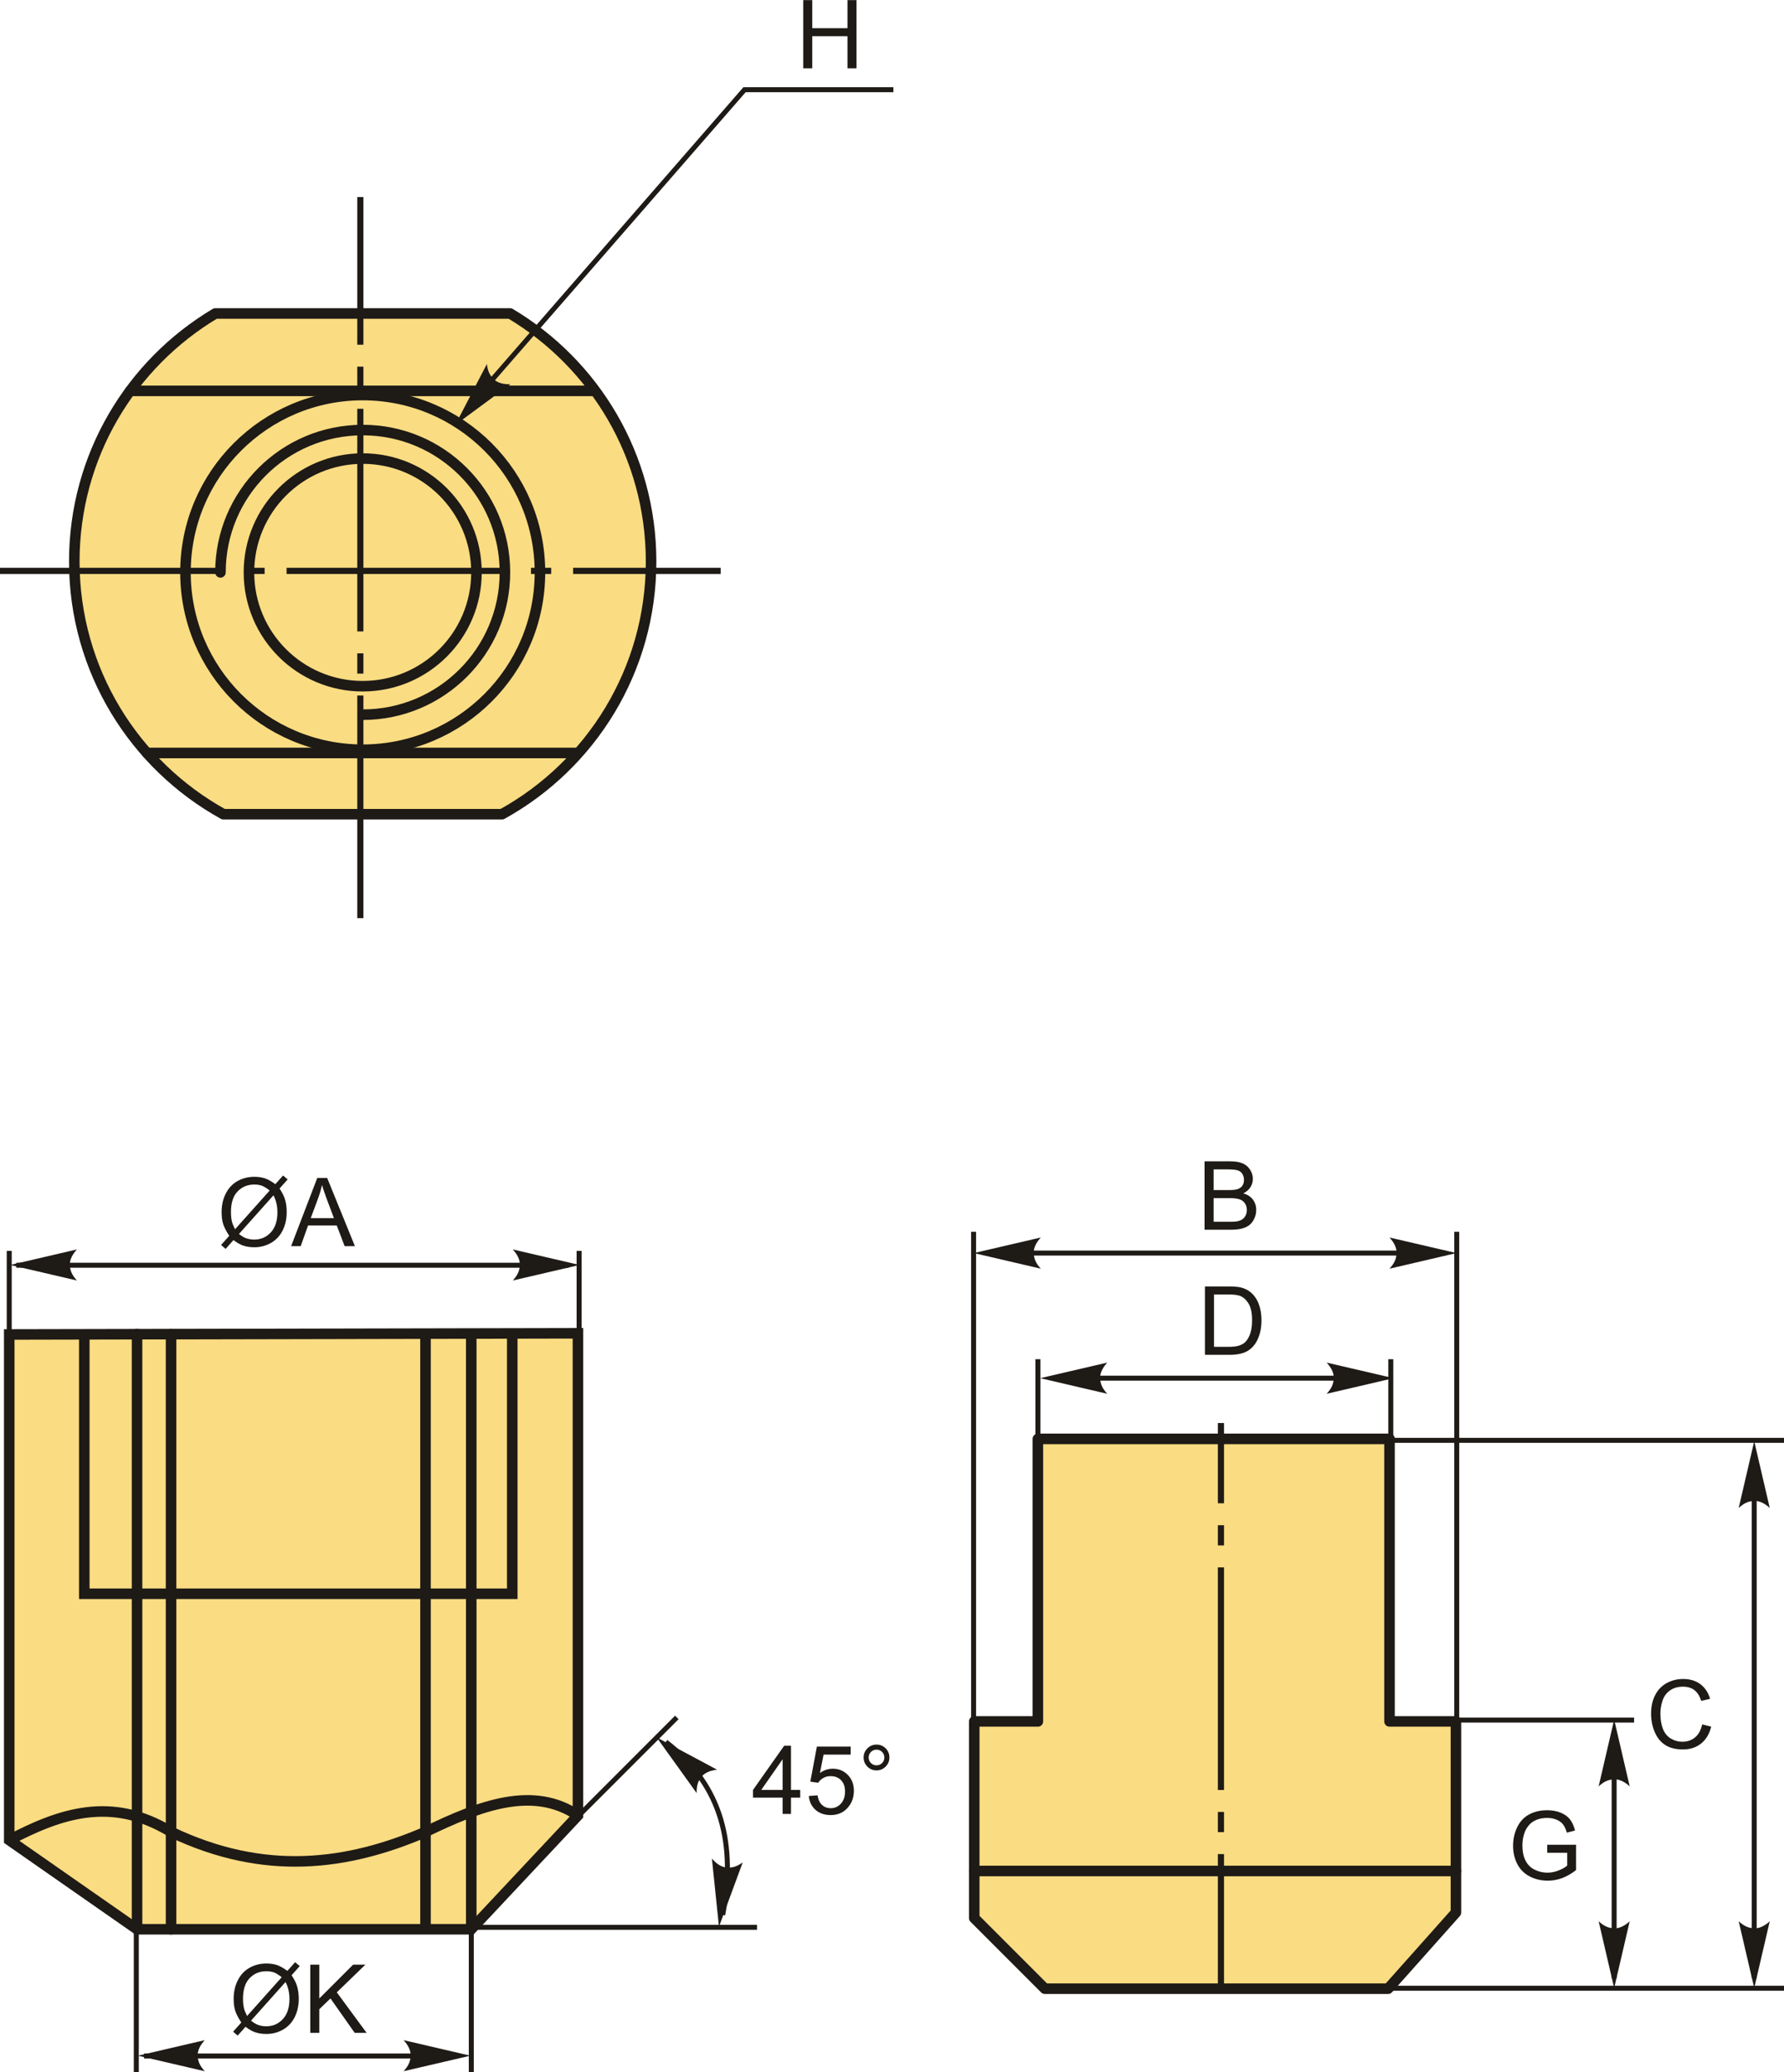 <?xml version="1.0" encoding="UTF-8"?>
<!DOCTYPE svg PUBLIC "-//W3C//DTD SVG 1.1//EN" "http://www.w3.org/Graphics/SVG/1.1/DTD/svg11.dtd">
<!-- Creator: CorelDRAW 2018 (64-Bit) -->
<svg xmlns="http://www.w3.org/2000/svg" xml:space="preserve" width="845px" height="981px" version="1.1" style="shape-rendering:geometricPrecision; text-rendering:geometricPrecision; image-rendering:optimizeQuality; fill-rule:evenodd; clip-rule:evenodd"
viewBox="0 0 462 536.3"
 xmlns:xlink="http://www.w3.org/1999/xlink">
 <defs>
  <style type="text/css">
   <![CDATA[
    .str2 {stroke:#1E1A16;stroke-width:2.73;stroke-miterlimit:22.926}
    .str1 {stroke:#1E1A16;stroke-width:1.29;stroke-miterlimit:22.926}
    .str0 {stroke:#1E1A16;stroke-width:2.73;stroke-linecap:round;stroke-linejoin:round;stroke-miterlimit:22.926}
    .fil1 {fill:none}
    .fil2 {fill:#1E1A16}
    .fil0 {fill:#FADC82}
    .fil4 {fill:#1E1A16;fill-rule:nonzero}
    .fil3 {fill:#1E1A16;fill-rule:nonzero}
   ]]>
  </style>
 </defs>
 <g id="Layer_x0020_1">
  <g id="_1654156832160">
   <path class="fil0 str0" d="M132.1 81.11c21.86,13.02 36.51,36.9 36.51,64.2 0,28.16 -15.59,52.68 -38.61,65.4l-72.15 0c-23.02,-12.72 -38.61,-37.24 -38.61,-65.4 0,-27.3 14.65,-51.18 36.52,-64.2l76.34 0z"/>
   <circle class="fil1 str0" cx="93.93" cy="148.12" r="45.9"/>
   <circle class="fil1 str0" cx="93.93" cy="148.12" r="29.46"/>
   <path class="fil1 str0" d="M57.09 148.12c0,-20.35 16.49,-36.84 36.84,-36.84 20.34,0 36.83,16.49 36.83,36.84 0,20.34 -16.49,36.83 -36.83,36.83"/>
   <line class="fil1 str0" x1="33.7" y1="101.14" x2="154.03" y2= "101.14" />
   <line class="fil1 str0" x1="38.06" y1="194.86" x2="148.87" y2= "194.86" />
   <path id="ось.cdr" class="fil2" d="M92.52 169.08l0 5.24 1.59 0 0 -5.24 -1.59 0zm1.59 -118.1l-1.59 0 0 38.21 1.59 0 0 -38.21zm-1.59 186.63l0 -57.62 1.59 0 0 57.62 -1.59 0zm0 -142.74l0 5.23 1.59 0 0 -5.23 -1.59 0zm0 68.53l0 -57.62 1.59 0 0 57.62 -1.59 0z"/>
   <path id="ось.cdr_0" class="fil2" d="M68.53 146.93l-5.23 0 0 1.6 5.23 0 0 -1.6zm118.1 1.6l0 -1.6 -38.21 0 0 1.6 38.21 0zm-186.63 -1.6l57.62 0 0 1.6 -57.62 0 0 -1.6zm142.74 0l-5.23 0 0 1.6 5.23 0 0 -1.6zm-68.53 0l57.62 0 0 1.6 -57.62 0 0 -1.6z"/>
   <polyline class="fil1 str1" points="231.36,23.19 192.81,23.19 120.81,105.87 "/>
   <path id="стрелка.cdr" class="fil3" d="M117.9 109.95l14.29 -10.53c-1.68,0.05 -3.22,-0.27 -4.24,-1.22 -1.09,-1.01 -1.63,-2.1 -1.87,-4l-8.18 15.75z"/>
   <polygon class="fil4" points="208.01,17.65 208.01,0 210.35,0 210.35,7.27 219.47,7.27 219.47,0 221.81,0 221.81,17.65 219.47,17.65 219.47,9.34 210.35,9.34 210.35,17.65 "/>
   <polygon class="fil0 str2" points="149.67,345.06 2.39,345.37 2.39,476.25 35.49,499.32 122.04,499.32 149.67,469.87 "/>
   <polyline class="fil1 str2" points="21.83,345.33 21.83,412.48 132.66,412.48 132.66,345.09 "/>
   <line class="fil1 str0" x1="35.49" y1="499.32" x2="35.49" y2= "345.28" />
   <line class="fil1 str2" x1="122.04" y1="499.32" x2="122.04" y2= "345.12" />
   <line class="fil1 str0" x1="44.3" y1="499.32" x2="44.3" y2= "345.28" />
   <line class="fil1 str2" x1="110.19" y1="499.32" x2="110.19" y2= "345.28" />
   <path class="fil1 str2" d="M2.39 476.25c13.05,-6.84 26.42,-11.55 41.91,-2.13 24.28,11.57 45.66,8.68 65.89,0 14.06,-6.8 27.86,-12.1 39.48,-4.25"/>
   <line class="fil1 str1" x1="2.39" y1="345.37" x2="2.39" y2= "323.74" />
   <line class="fil1 str1" x1="149.97" y1="345.37" x2="149.97" y2= "323.74" />
   <line class="fil1 str1" x1="4.21" y1="327.45" x2="147.24" y2= "327.45" />
   <path id="стрелка.cdr_1" class="fil3" d="M2.64 327.38l17.28 -4.02c-1.13,1.24 -1.89,2.62 -1.83,4.01 0.06,1.49 0.54,2.61 1.83,4.03l-17.28 -4.02z"/>
   <path id="стрелка.cdr_2" class="fil3" d="M150.08 327.38l-17.28 -4.02c1.13,1.24 1.88,2.62 1.83,4.01 -0.07,1.49 -0.54,2.61 -1.83,4.03l17.28 -4.02z"/>
   <path class="fil4" d="M71.3 306.47l2.01 -2.25 1.19 1.01 -2.11 2.37c0.68,1.03 1.14,1.92 1.38,2.69 0.32,1.01 0.48,2.15 0.48,3.4 0,1.8 -0.37,3.41 -1.09,4.83 -0.73,1.41 -1.76,2.47 -3.07,3.2 -1.32,0.72 -2.72,1.08 -4.21,1.08 -1.1,0 -2.1,-0.15 -3,-0.47 -0.69,-0.24 -1.49,-0.7 -2.42,-1.39l-2.03 2.28 -1.18 -1.01 2.12 -2.38c-0.79,-1.2 -1.32,-2.22 -1.58,-3.06 -0.27,-0.85 -0.4,-1.87 -0.4,-3.05 0,-1.82 0.36,-3.43 1.09,-4.84 0.72,-1.42 1.73,-2.49 3.04,-3.22 1.3,-0.73 2.75,-1.1 4.35,-1.1 1.07,0 2.01,0.15 2.82,0.43 0.81,0.28 1.67,0.78 2.61,1.48zm-1.46 1.64c-0.76,-0.6 -1.42,-1.01 -1.98,-1.23 -0.57,-0.21 -1.23,-0.32 -1.99,-0.32 -1.75,0 -3.2,0.6 -4.34,1.79 -1.15,1.19 -1.72,2.97 -1.72,5.33 0,0.93 0.08,1.76 0.26,2.48 0.13,0.54 0.4,1.2 0.8,1.98l8.97 -10.03zm0.98 1.24l-8.93 10c0.62,0.5 1.19,0.86 1.71,1.06 0.68,0.26 1.42,0.4 2.21,0.4 1.74,0 3.18,-0.62 4.32,-1.86 1.14,-1.23 1.71,-2.97 1.71,-5.19 0,-1.68 -0.34,-3.14 -1.02,-4.41z"/>
   <path id="1" class="fil4" d="M75.39 322.51l6.77 -17.65 2.57 0 7.18 17.65 -2.66 0 -2.04 -5.35 -7.43 0 -1.91 5.35 -2.48 0zm5.08 -7.25l6.01 0 -1.84 -4.89c-0.55,-1.49 -0.97,-2.72 -1.26,-3.69 -0.25,1.15 -0.57,2.28 -0.98,3.4l-1.93 5.18z"/>
   <path class="fil4" d="M74.42 510.09l2.01 -2.25 1.19 1.01 -2.11 2.37c0.68,1.03 1.14,1.92 1.38,2.69 0.32,1.01 0.48,2.15 0.48,3.4 0,1.8 -0.37,3.41 -1.09,4.83 -0.73,1.41 -1.76,2.47 -3.07,3.2 -1.32,0.72 -2.72,1.08 -4.21,1.08 -1.1,0 -2.1,-0.15 -3,-0.47 -0.69,-0.24 -1.49,-0.7 -2.42,-1.39l-2.03 2.28 -1.18 -1.01 2.12 -2.38c-0.79,-1.2 -1.32,-2.22 -1.58,-3.06 -0.27,-0.85 -0.4,-1.87 -0.4,-3.05 0,-1.82 0.36,-3.43 1.09,-4.84 0.72,-1.42 1.73,-2.49 3.04,-3.22 1.3,-0.73 2.75,-1.1 4.35,-1.1 1.07,0 2.01,0.15 2.82,0.43 0.81,0.29 1.67,0.78 2.61,1.48zm-1.46 1.64c-0.76,-0.6 -1.42,-1.01 -1.98,-1.23 -0.57,-0.21 -1.23,-0.32 -1.99,-0.32 -1.75,0 -3.2,0.6 -4.34,1.79 -1.15,1.19 -1.72,2.97 -1.72,5.33 0,0.93 0.08,1.76 0.26,2.48 0.13,0.54 0.4,1.2 0.8,1.98l8.97 -10.03zm0.98 1.24l-8.93 10c0.62,0.5 1.19,0.86 1.71,1.06 0.68,0.26 1.42,0.4 2.21,0.4 1.74,0 3.18,-0.62 4.32,-1.86 1.14,-1.23 1.71,-2.97 1.71,-5.19 0,-1.67 -0.34,-3.14 -1.02,-4.41z"/>
   <polygon id="1" class="fil4" points="80.35,526.13 80.35,508.48 82.69,508.48 82.69,517.23 91.45,508.48 94.62,508.48 87.22,515.64 94.94,526.13 91.86,526.13 85.58,517.22 82.69,520.01 82.69,526.13 "/>
   <line class="fil1 str1" x1="35.3" y1="536.3" x2="35.3" y2= "499.89" />
   <line class="fil1 str1" x1="122.05" y1="536.3" x2="122.05" y2= "499.89" />
   <line class="fil1 str1" x1="37.31" y1="532.12" x2="112.54" y2= "532.12" />
   <path id="стрелка.cdr_3" class="fil3" d="M35.74 532.04l17.28 -4.02c-1.13,1.25 -1.89,2.62 -1.83,4.02 0.06,1.48 0.54,2.6 1.83,4.02l-17.28 -4.02z"/>
   <path id="стрелка.cdr_4" class="fil3" d="M121.8 532.04l-17.28 -4.02c1.13,1.25 1.88,2.62 1.83,4.02 -0.07,1.48 -0.54,2.6 -1.83,4.02l17.28 -4.02z"/>
   <line class="fil1 str1" x1="121.29" y1="498.81" x2="196.04" y2= "498.81" />
   <line class="fil1 str1" x1="145.89" y1="473.88" x2="175.28" y2= "444.49" />
   <path class="fil1 str1" d="M187.15 495.61c3.39,-17.82 0.16,-33.33 -14.72,-44.77"/>
   <path id="стрелка.cdr_5" class="fil3" d="M186.19 498.67l-1.83 -17.65c1.09,1.27 2.37,2.19 3.76,2.31 1.48,0.13 2.65,-0.2 4.22,-1.31l-6.15 16.65z"/>
   <path id="стрелка.cdr_6" class="fil3" d="M170.05 449.65l15.65 8.37c-1.67,0.19 -3.14,0.72 -4.02,1.81 -0.93,1.16 -1.31,2.31 -1.27,4.24l-10.36 -14.42z"/>
   <path class="fil4" d="M202.67 469.46l0 -4.21 -7.66 0 0 -2 8.06 -11.43 1.77 0 0 11.43 2.39 0 0 2 -2.39 0 0 4.21 -2.17 0zm0 -6.21l0 -7.94 -5.53 7.94 5.53 0z"/>
   <path id="1" class="fil4" d="M209.45 464.83l2.27 -0.17c0.17,1.1 0.56,1.93 1.17,2.49 0.6,0.55 1.35,0.83 2.22,0.83 1.06,0 1.94,-0.39 2.66,-1.18 0.71,-0.79 1.07,-1.83 1.07,-3.13 0,-1.23 -0.34,-2.21 -1.02,-2.92 -0.69,-0.72 -1.6,-1.07 -2.73,-1.07 -0.7,0 -1.33,0.16 -1.89,0.48 -0.55,0.32 -0.99,0.73 -1.31,1.24l-2.04 -0.29 1.7 -9.07 8.75 0 0 2.07 -7.02 0 -0.94 4.76c1.05,-0.75 2.16,-1.11 3.32,-1.11 1.54,0 2.83,0.53 3.89,1.6 1.05,1.06 1.58,2.44 1.58,4.11 0,1.6 -0.46,2.98 -1.39,4.14 -1.13,1.43 -2.67,2.15 -4.63,2.15 -1.6,0 -2.91,-0.46 -3.92,-1.35 -1.01,-0.9 -1.59,-2.09 -1.74,-3.58z"/>
   <path id="2" class="fil4" d="M223.65 454.85c0,-0.92 0.33,-1.7 0.98,-2.36 0.66,-0.65 1.44,-0.97 2.36,-0.97 0.93,0 1.71,0.32 2.37,0.97 0.65,0.66 0.97,1.44 0.97,2.36 0,0.93 -0.33,1.71 -0.98,2.37 -0.65,0.65 -1.44,0.98 -2.36,0.98 -0.92,0 -1.7,-0.33 -2.36,-0.97 -0.65,-0.66 -0.98,-1.45 -0.98,-2.38zm1.31 0.01c0,0.56 0.19,1.04 0.59,1.44 0.4,0.39 0.88,0.59 1.45,0.59 0.55,0 1.03,-0.2 1.43,-0.59 0.4,-0.4 0.59,-0.88 0.59,-1.44 0,-0.56 -0.19,-1.04 -0.59,-1.44 -0.4,-0.4 -0.88,-0.59 -1.43,-0.59 -0.57,0 -1.05,0.19 -1.45,0.59 -0.4,0.4 -0.59,0.88 -0.59,1.44z"/>
   <polygon class="fil0 str0" points="270.58,514.7 252.3,496.42 252.3,445.52 268.78,445.52 268.78,372.39 359.84,372.39 359.84,445.52 377.04,445.52 377.04,494.99 359.48,514.7 "/>
   <line class="fil1 str0" x1="252.3" y1="484.23" x2="377.04" y2= "484.23" />
   <path id="ось.cdr_7" class="fil2" d="M315.39 468.95l0 5.23 1.59 0 0 -5.23 -1.59 0zm0 -100.66l1.59 0 0 20.77 -1.59 0 0 -20.77zm1.59 147.05l-1.59 0 0 -35.48 1.59 0 0 35.48zm-1.59 -120.6l0 5.23 1.59 0 0 -5.23 -1.59 0zm0 68.53l0 -57.62 1.59 0 0 57.62 -1.59 0z"/>
   <path class="fil4" d="M400.68 479.52l0 -2.07 7.47 0 0 6.54c-1.15,0.91 -2.33,1.6 -3.55,2.06 -1.22,0.46 -2.47,0.69 -3.75,0.69 -1.74,0 -3.31,-0.37 -4.73,-1.11 -1.41,-0.74 -2.48,-1.82 -3.2,-3.22 -0.72,-1.4 -1.08,-2.97 -1.08,-4.7 0,-1.72 0.35,-3.32 1.07,-4.81 0.72,-1.49 1.75,-2.59 3.1,-3.31 1.35,-0.72 2.9,-1.08 4.66,-1.08 1.27,0 2.42,0.2 3.46,0.62 1.03,0.41 1.84,0.98 2.42,1.72 0.59,0.74 1.03,1.7 1.33,2.89l-2.1 0.58c-0.27,-0.9 -0.6,-1.61 -0.99,-2.12 -0.39,-0.52 -0.95,-0.93 -1.68,-1.24 -0.73,-0.3 -1.54,-0.46 -2.43,-0.46 -1.06,0 -1.98,0.17 -2.77,0.49 -0.77,0.32 -1.4,0.75 -1.88,1.29 -0.47,0.53 -0.84,1.11 -1.11,1.74 -0.44,1.1 -0.67,2.28 -0.67,3.56 0,1.58 0.27,2.89 0.81,3.96 0.54,1.06 1.33,1.85 2.36,2.36 1.04,0.51 2.13,0.77 3.3,0.77 1.01,0 1.99,-0.2 2.95,-0.59 0.97,-0.39 1.69,-0.8 2.19,-1.25l0 -3.31 -5.18 0z"/>
   <line class="fil1 str1" x1="375.14" y1="445.17" x2="423.18" y2= "445.17" />
   <line class="fil1 str1" x1="358.66" y1="514.58" x2="462" y2= "514.58" />
   <line class="fil1 str1" x1="418.01" y1="455.52" x2="418.01" y2= "511.99" />
   <path id="стрелка.cdr_8" class="fil3" d="M418.02 514.53l4.02 -17.28c-1.24,1.13 -2.62,1.88 -4.01,1.83 -1.49,-0.07 -2.61,-0.54 -4.03,-1.83l4.02 17.28z"/>
   <path id="стрелка.cdr_9" class="fil3" d="M418.02 445.05l4.02 17.28c-1.24,-1.13 -2.62,-1.88 -4.01,-1.83 -1.49,0.07 -2.61,0.54 -4.03,1.83l4.02 -17.28z"/>
   <path class="fil4" d="M440.81 446.29l2.34 0.59c-0.49,1.92 -1.37,3.38 -2.64,4.38 -1.27,1.01 -2.82,1.51 -4.65,1.51 -1.9,0 -3.45,-0.38 -4.64,-1.16 -1.19,-0.77 -2.09,-1.89 -2.71,-3.36 -0.62,-1.47 -0.93,-3.04 -0.93,-4.73 0,-1.83 0.34,-3.43 1.05,-4.8 0.7,-1.37 1.7,-2.41 2.99,-3.12 1.29,-0.71 2.72,-1.06 4.27,-1.06 1.77,0 3.25,0.45 4.45,1.34 1.2,0.9 2.04,2.17 2.52,3.79l-2.3 0.54c-0.4,-1.28 -1,-2.21 -1.78,-2.8 -0.77,-0.59 -1.75,-0.88 -2.93,-0.88 -1.35,0 -2.48,0.33 -3.39,0.98 -0.91,0.65 -1.55,1.52 -1.91,2.61 -0.37,1.1 -0.56,2.23 -0.56,3.39 0,1.5 0.22,2.81 0.65,3.93 0.44,1.12 1.12,1.95 2.04,2.51 0.92,0.55 1.91,0.83 2.98,0.83 1.31,0 2.41,-0.38 3.31,-1.13 0.91,-0.76 1.52,-1.87 1.84,-3.36z"/>
   <line class="fil1 str1" x1="454.28" y1="388.25" x2="454.28" y2= "511.99" />
   <path id="стрелка.cdr_10" class="fil3" d="M454.29 514.53l4.02 -17.28c-1.24,1.13 -2.62,1.88 -4.01,1.83 -1.49,-0.07 -2.61,-0.54 -4.03,-1.83l4.02 17.28z"/>
   <path id="стрелка.cdr_11" class="fil3" d="M454.29 372.99l4.02 17.28c-1.24,-1.13 -2.62,-1.88 -4.01,-1.83 -1.49,0.07 -2.61,0.54 -4.03,1.83l4.02 -17.28z"/>
   <line class="fil1 str1" x1="348.9" y1="372.77" x2="462" y2= "372.77" />
   <line class="fil1 str1" x1="268.78" y1="381.73" x2="268.78" y2= "351.77" />
   <line class="fil1 str1" x1="360.17" y1="376.41" x2="360.17" y2= "351.77" />
   <line class="fil1 str1" x1="272.55" y1="356.68" x2="352.23" y2= "356.68" />
   <path id="стрелка.cdr_12" class="fil3" d="M360.9 356.68l-17.34 -4.03c1.14,1.25 1.9,2.63 1.84,4.03 -0.06,1.49 -0.54,2.61 -1.84,4.04l17.34 -4.04z"/>
   <path id="стрелка.cdr_13" class="fil3" d="M269.4 356.68l17.34 -4.03c-1.13,1.25 -1.89,2.63 -1.84,4.03 0.07,1.49 0.54,2.61 1.84,4.04l-17.34 -4.04z"/>
   <path class="fil4" d="M312.04 350.64l0 -17.7 6.1 0c1.38,0 2.43,0.08 3.15,0.25 1.01,0.24 1.88,0.66 2.6,1.27 0.93,0.79 1.63,1.8 2.09,3.03 0.47,1.22 0.7,2.63 0.7,4.21 0,1.34 -0.16,2.53 -0.47,3.57 -0.32,1.04 -0.72,1.9 -1.21,2.58 -0.5,0.68 -1.03,1.21 -1.62,1.6 -0.58,0.39 -1.28,0.69 -2.11,0.89 -0.82,0.2 -1.77,0.3 -2.84,0.3l-6.39 0zm2.35 -2.07l3.77 0c1.17,0 2.08,-0.11 2.75,-0.33 0.66,-0.22 1.19,-0.52 1.58,-0.92 0.56,-0.55 0.99,-1.3 1.3,-2.24 0.31,-0.94 0.46,-2.08 0.46,-3.42 0,-1.85 -0.3,-3.28 -0.91,-4.28 -0.6,-0.99 -1.34,-1.66 -2.21,-2 -0.63,-0.24 -1.64,-0.36 -3.03,-0.36l-3.71 0 0 13.55z"/>
   <line class="fil1 str1" x1="259.35" y1="324.3" x2="374.31" y2= "324.3" />
   <path id="стрелка.cdr_14" class="fil3" d="M377.18 324.3l-17.34 -4.03c1.13,1.25 1.89,2.63 1.83,4.03 -0.06,1.49 -0.54,2.61 -1.83,4.04l17.34 -4.04z"/>
   <path id="стрелка.cdr_15" class="fil3" d="M252.19 324.3l17.34 -4.03c-1.13,1.25 -1.89,2.63 -1.83,4.03 0.06,1.49 0.53,2.61 1.83,4.04l-17.34 -4.04z"/>
   <path class="fil4" d="M311.94 318.26l0 -17.7 6.64 0c1.36,0 2.44,0.18 3.26,0.54 0.81,0.36 1.45,0.91 1.91,1.65 0.47,0.75 0.7,1.52 0.7,2.34 0,0.75 -0.2,1.47 -0.61,2.13 -0.41,0.67 -1.03,1.21 -1.86,1.62 1.07,0.32 1.9,0.85 2.47,1.61 0.58,0.75 0.87,1.65 0.87,2.68 0,0.83 -0.18,1.6 -0.53,2.31 -0.35,0.72 -0.78,1.27 -1.3,1.65 -0.51,0.39 -1.16,0.68 -1.94,0.88 -0.77,0.19 -1.73,0.29 -2.86,0.29l-6.75 0zm2.35 -10.26l3.83 0c1.04,0 1.78,-0.07 2.23,-0.2 0.6,-0.18 1.05,-0.48 1.35,-0.89 0.3,-0.41 0.45,-0.93 0.45,-1.55 0,-0.59 -0.14,-1.11 -0.42,-1.55 -0.28,-0.45 -0.69,-0.76 -1.21,-0.92 -0.52,-0.17 -1.42,-0.25 -2.69,-0.25l-3.54 0 0 5.36zm0 8.19l4.41 0c0.76,0 1.29,-0.03 1.6,-0.09 0.53,-0.1 0.99,-0.26 1.35,-0.48 0.36,-0.23 0.66,-0.56 0.89,-0.99 0.24,-0.43 0.35,-0.93 0.35,-1.5 0,-0.66 -0.17,-1.23 -0.51,-1.72 -0.34,-0.49 -0.8,-0.84 -1.41,-1.03 -0.59,-0.2 -1.46,-0.3 -2.58,-0.3l-4.1 0 0 6.11z"/>
   <line class="fil1 str1" x1="252.13" y1="447.84" x2="252.13" y2= "318.79" />
   <line class="fil1 str1" x1="377.25" y1="447.84" x2="377.25" y2= "318.79" />
  </g>
 </g>
</svg>
